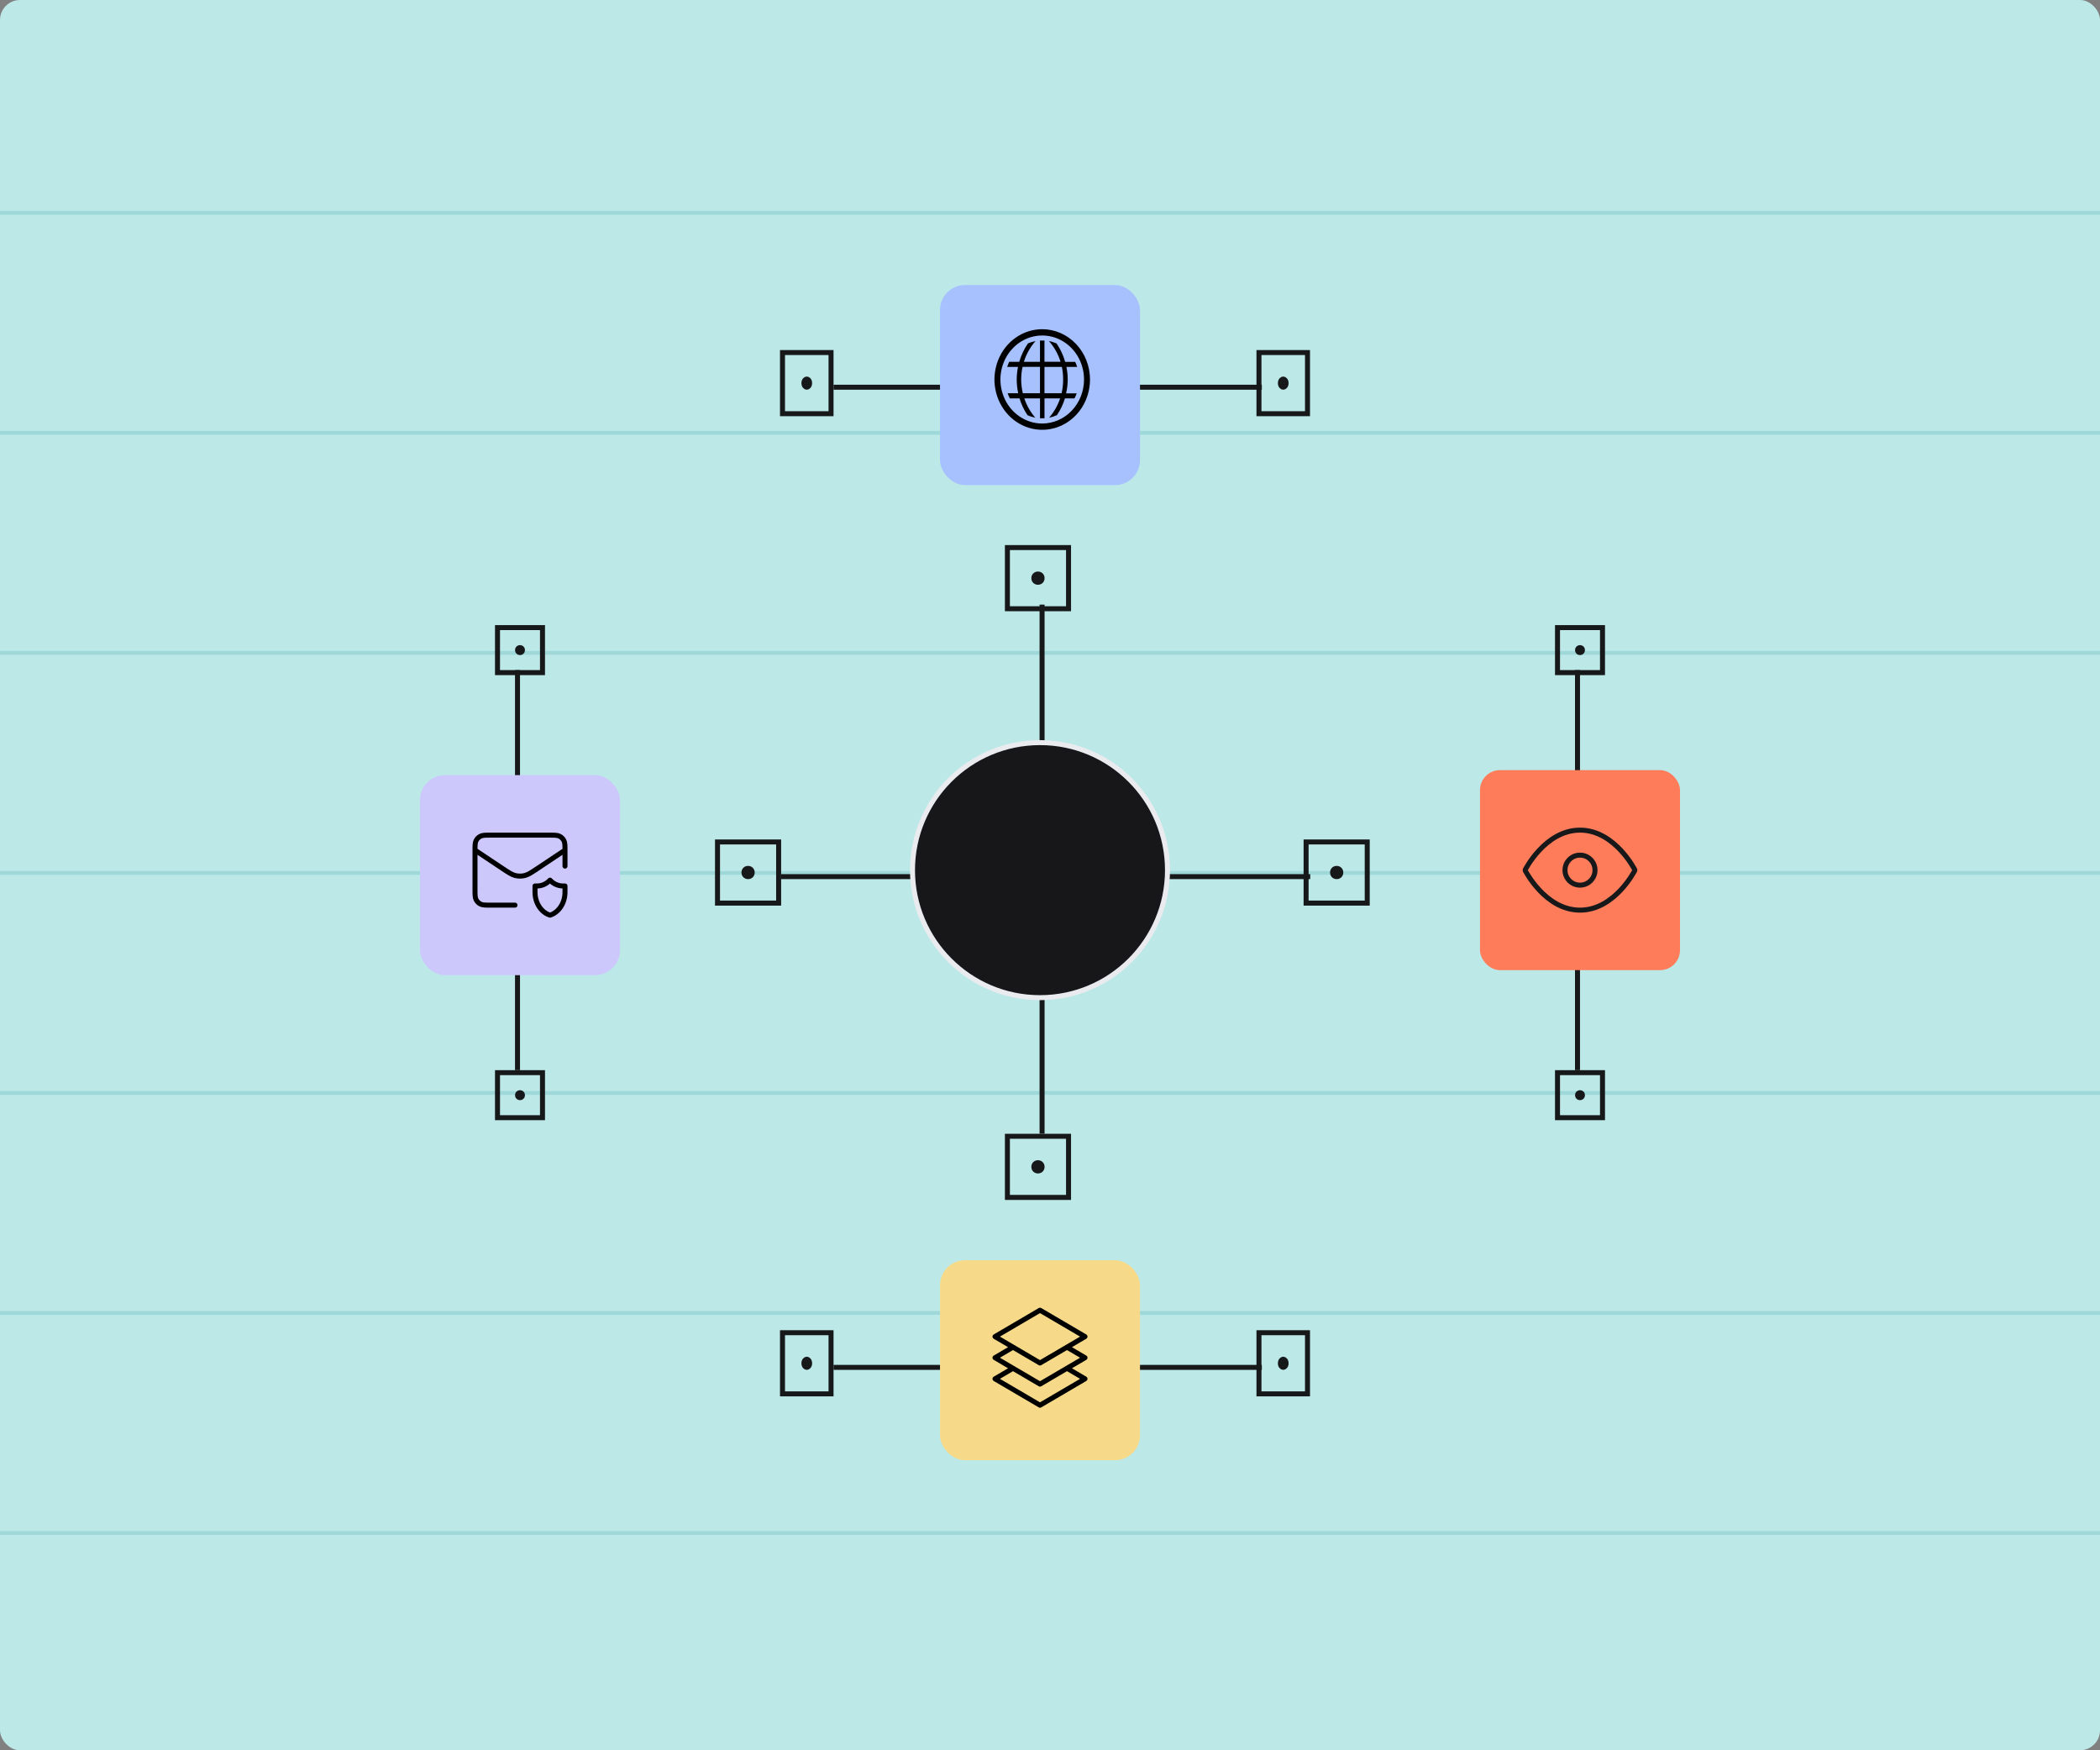 <svg width="420" height="350" viewBox="0 0 420 350" fill="none" xmlns="http://www.w3.org/2000/svg">
<rect x="0" y="0" width="420" height="350" fill="#808080" stroke="none"/>
<g clip-path="url(#clip0_1855_12363)">
<rect width="420" height="350" rx="4" fill="#BCE8E8"/>
<line x1="34.295" y1="-42.072" x2="34.295" y2="391.928" stroke="#BCE8E8" stroke-width="0.75"/>
<line x1="78.296" y1="-42.072" x2="78.296" y2="391.928" stroke="#BCE8E8" stroke-width="0.75"/>
<line x1="122.295" y1="-42.072" x2="122.295" y2="391.928" stroke="#BCE8E8" stroke-width="0.75"/>
<line x1="166.295" y1="-42.072" x2="166.295" y2="391.928" stroke="#BCE8E8" stroke-width="0.75"/>
<line x1="210.296" y1="-42.072" x2="210.296" y2="391.928" stroke="#BCE8E8" stroke-width="0.75"/>
<line x1="254.296" y1="-42.072" x2="254.296" y2="391.928" stroke="#BCE8E8" stroke-width="0.75"/>
<line x1="298.296" y1="-42.072" x2="298.296" y2="391.928" stroke="#BCE8E8" stroke-width="0.75"/>
<line x1="342.296" y1="-42.072" x2="342.296" y2="391.928" stroke="#BCE8E8" stroke-width="0.75"/>
<line x1="386.296" y1="-42.072" x2="386.296" y2="391.928" stroke="#BCE8E8" stroke-width="0.75"/>
<line x1="-7.08" y1="306.553" x2="426.92" y2="306.553" stroke="#9ED8D8" stroke-width="0.75"/>
<line x1="-7.08" y1="262.553" x2="426.92" y2="262.553" stroke="#9ED8D8" stroke-width="0.75"/>
<line x1="-7.08" y1="218.553" x2="426.92" y2="218.553" stroke="#9ED8D8" stroke-width="0.75"/>
<line x1="-7.08" y1="174.553" x2="426.92" y2="174.553" stroke="#9ED8D8" stroke-width="0.75"/>
<line x1="-7.08" y1="130.553" x2="426.92" y2="130.553" stroke="#9ED8D8" stroke-width="0.75"/>
<line x1="-7.08" y1="86.553" x2="426.92" y2="86.553" stroke="#9ED8D8" stroke-width="0.75"/>
<line x1="-7.08" y1="42.553" x2="426.92" y2="42.553" stroke="#9ED8D8" stroke-width="0.75"/>
<rect x="320.5" y="134.5" width="9" height="9" transform="rotate(-180 320.5 134.5)" stroke="#17181A"/>
<circle cx="316" cy="130" r="0.5" transform="rotate(-180 316 130)" fill="#17181A" stroke="#17181A"/>
<rect x="320.5" y="223.5" width="9" height="9" transform="rotate(-180 320.5 223.5)" stroke="#17181A"/>
<circle cx="316" cy="219" r="0.5" transform="rotate(-180 316 219)" fill="#17181A" stroke="#17181A"/>
<line x1="315.5" y1="134" x2="315.5" y2="214" stroke="#17181A"/>
<rect x="108.5" y="134.5" width="9" height="9" transform="rotate(-180 108.5 134.5)" stroke="#17181A"/>
<circle cx="104" cy="130" r="0.5" transform="rotate(-180 104 130)" fill="#17181A" stroke="#17181A"/>
<rect x="108.5" y="223.5" width="9" height="9" transform="rotate(-180 108.5 223.5)" stroke="#17181A"/>
<circle cx="104" cy="219" r="0.5" transform="rotate(-180 104 219)" fill="#17181A" stroke="#17181A"/>
<line x1="103.5" y1="134" x2="103.5" y2="214" stroke="#17181A"/>
<rect x="0.5" y="-0.5" width="12.227" height="12.227" transform="matrix(1 -8.74228e-08 -8.74228e-08 -1 200.98 121.227)" stroke="#17181A"/>
<circle cx="1.323" cy="1.323" r="0.823" transform="matrix(1 -8.74228e-08 -8.74228e-08 -1 206.27 116.935)" fill="#17181A" stroke="#17181A"/>
<rect x="0.5" y="-0.5" width="12.227" height="12.227" transform="matrix(1 -8.74228e-08 -8.74228e-08 -1 200.98 238.946)" stroke="#17181A"/>
<circle cx="1.323" cy="1.323" r="0.823" transform="matrix(1 -8.74228e-08 -8.74228e-08 -1 206.27 234.654)" fill="#17181A" stroke="#17181A"/>
<line y1="-0.5" x2="105.814" y2="-0.5" transform="matrix(4.37114e-08 1 1 -4.37114e-08 208.915 120.901)" stroke="#17181A"/>
<rect x="0.5" y="0.5" width="12.227" height="12.227" transform="matrix(8.74228e-08 1 1 -8.74228e-08 260.719 167.86)" stroke="#17181A"/>
<circle cx="1.323" cy="1.323" r="0.823" transform="matrix(8.74228e-08 1 1 -8.74228e-08 266.012 173.151)" fill="#17181A" stroke="#17181A"/>
<rect x="0.5" y="0.5" width="12.227" height="12.227" transform="matrix(8.74228e-08 1 1 -8.74228e-08 143 167.86)" stroke="#17181A"/>
<circle cx="1.323" cy="1.323" r="0.823" transform="matrix(8.74228e-08 1 1 -8.74228e-08 148.293 173.151)" fill="#17181A" stroke="#17181A"/>
<line y1="-0.5" x2="105.814" y2="-0.5" transform="matrix(-1 4.37114e-08 4.37114e-08 1 262.045 175.795)" stroke="#17181A"/>
<rect x="0.5" y="0.5" width="12.227" height="9.707" transform="matrix(7.07683e-08 1 1 -1.07997e-07 251.293 70)" stroke="#17181A"/>
<path d="M256.647 77.435C256.869 77.435 257.218 77.171 257.218 76.613C257.218 76.055 256.869 75.79 256.647 75.79C256.426 75.79 256.077 76.055 256.077 76.613C256.077 77.171 256.426 77.435 256.647 77.435Z" fill="#17181A" stroke="#17181A"/>
<rect x="0.5" y="0.5" width="12.227" height="9.707" transform="matrix(7.07683e-08 1 1 -1.07997e-07 156 70)" stroke="#17181A"/>
<path d="M161.355 77.435C161.576 77.435 161.925 77.171 161.925 76.613C161.925 76.055 161.576 75.79 161.355 75.79C161.133 75.79 160.784 76.055 160.784 76.613C160.784 77.171 161.133 77.435 161.355 77.435Z" fill="#17181A" stroke="#17181A"/>
<line y1="-0.5" x2="85.656" y2="-0.5" transform="matrix(-1 5.39984e-08 3.53841e-08 1 252.366 77.935)" stroke="#17181A"/>
<rect x="0.5" y="0.5" width="12.227" height="9.707" transform="matrix(7.07683e-08 1 1 -1.07997e-07 251.293 266)" stroke="#17181A"/>
<path d="M256.647 273.435C256.869 273.435 257.218 273.171 257.218 272.613C257.218 272.054 256.869 271.79 256.647 271.79C256.426 271.79 256.077 272.054 256.077 272.613C256.077 273.171 256.426 273.435 256.647 273.435Z" fill="#17181A" stroke="#17181A"/>
<rect x="0.5" y="0.5" width="12.227" height="9.707" transform="matrix(7.07683e-08 1 1 -1.07997e-07 156 266)" stroke="#17181A"/>
<path d="M161.355 273.435C161.576 273.435 161.925 273.171 161.925 272.613C161.925 272.054 161.576 271.79 161.355 271.79C161.133 271.79 160.784 272.054 160.784 272.613C160.784 273.171 161.133 273.435 161.355 273.435Z" fill="#17181A" stroke="#17181A"/>
<line y1="-0.5" x2="85.656" y2="-0.5" transform="matrix(-1 5.39984e-08 3.53841e-08 1 252.366 273.935)" stroke="#17181A"/>
<circle cx="208" cy="174" r="25.5" fill="#17171A" stroke="#E9EBEE"/>
<rect x="296" y="154" width="40" height="40" rx="4" fill="#FF7C5A"/>
<path d="M305 174C305 174 309 166 316 166C323 166 327 174 327 174C327 174 323 182 316 182C309 182 305 174 305 174Z" stroke="#17181A" stroke-linecap="round" stroke-linejoin="bevel"/>
<path d="M316 177C317.657 177 319 175.657 319 174C319 172.343 317.657 171 316 171C314.343 171 313 172.343 313 174C313 175.657 314.343 177 316 177Z" stroke="#17181A" stroke-linecap="round" stroke-linejoin="bevel"/>
<rect x="84" y="155" width="40" height="40" rx="5" fill="#CDC8FC"/>
<path d="M103 181H98.2C97.08 181 96.52 181 96.092 180.782C95.716 180.59 95.41 180.284 95.218 179.908C95 179.48 95 178.92 95 177.8V170.2C95 169.08 95 168.52 95.218 168.092C95.41 167.716 95.716 167.41 96.092 167.218C96.52 167 97.08 167 98.2 167H109.8C110.92 167 111.48 167 111.908 167.218C112.284 167.41 112.59 167.716 112.782 168.092C113 168.52 113 169.08 113 170.2V173.198M112.607 170.262L107.55 173.633C106.267 174.489 105.625 174.916 104.932 175.083C104.319 175.229 103.68 175.229 103.068 175.083C102.374 174.916 101.733 174.489 100.45 173.633L95.147 170.099M113 177.167C113 177.167 112.694 177.167 112.625 177.167C111.601 177.167 110.708 176.752 110 176C109.292 176.752 108.4 177.167 107.375 177.167C107.306 177.167 107 177.167 107 177.167C107 177.167 107 177.944 107 178.398C107 180.612 108.275 182.472 110 183C111.725 182.472 113 180.612 113 178.398C113 177.944 113 177.167 113 177.167Z" stroke="black" stroke-linecap="round" stroke-linejoin="round"/>
<rect x="188" y="252" width="40" height="40" rx="5" fill="#F7DA89"/>
<path d="M213.4 269.389L217 271.5L213.4 273.611M213.4 269.389L208 272.556L202.6 269.389M213.4 269.389L217 267.278L208 262L199 267.278L202.6 269.389M213.4 273.611L217 275.722L208 281L199 275.722L202.6 273.611M213.4 273.611L208 276.778L202.6 273.611M202.6 269.389L199 271.5L202.6 273.611" stroke="black" stroke-linecap="round" stroke-linejoin="round"/>
<rect x="188" y="57" width="40" height="40" rx="5" fill="#A6C1FE"/>
<path d="M213.544 75.889C213.542 75.044 213.456 74.201 213.288 73.374H215.438C215.327 73.029 215.193 72.693 215.037 72.368H213.037C212.661 71.046 212.077 69.799 211.311 68.678C210.821 68.462 210.31 68.301 209.788 68.201C210.838 69.388 211.631 70.802 212.111 72.343H208.892V68.094C208.743 68.094 208.587 68.094 208.432 68.094C208.277 68.094 208.14 68.094 207.996 68.094V72.35H204.777C205.259 70.805 206.053 69.389 207.106 68.201C206.586 68.3 206.077 68.458 205.589 68.672C204.82 69.788 204.232 71.031 203.851 72.35H201.839C201.68 72.68 201.545 73.023 201.433 73.374H203.601C203.432 74.201 203.346 75.044 203.344 75.889C203.346 76.814 203.446 77.735 203.642 78.636H201.528C201.652 78.989 201.8 79.331 201.97 79.661H203.899C204.265 80.865 204.807 82.002 205.506 83.031C206.006 83.256 206.529 83.423 207.065 83.527C206.09 82.408 205.34 81.093 204.861 79.661H208.002V83.647C208.146 83.647 208.295 83.647 208.438 83.647C208.581 83.647 208.743 83.647 208.898 83.647V79.661H212.027C211.546 81.093 210.795 82.409 209.818 83.527C210.356 83.419 210.881 83.249 211.382 83.018C212.08 81.993 212.622 80.861 212.989 79.661H214.9C215.07 79.337 215.218 79.001 215.342 78.655H213.222C213.428 77.749 213.536 76.821 213.544 75.889ZM207.996 78.636H204.568C204.148 76.906 204.129 75.095 204.514 73.356H207.996V78.636ZM212.32 78.636H208.892V73.374H212.374C212.545 74.2 212.63 75.044 212.625 75.889C212.63 76.814 212.527 77.737 212.32 78.636Z" fill="black"/>
<path d="M208.444 65.83C206.555 65.83 204.707 66.42 203.136 67.526C201.564 68.631 200.34 70.202 199.616 72.04C198.893 73.878 198.704 75.9 199.073 77.851C199.441 79.802 200.351 81.595 201.688 83.001C203.024 84.408 204.727 85.366 206.58 85.754C208.434 86.142 210.355 85.943 212.101 85.182C213.847 84.42 215.34 83.131 216.39 81.477C217.44 79.823 218 77.878 218 75.889C218 73.221 216.993 70.663 215.201 68.776C213.409 66.89 210.979 65.83 208.444 65.83ZM208.444 84.69C206.791 84.69 205.174 84.174 203.799 83.207C202.424 82.24 201.353 80.865 200.72 79.257C200.087 77.649 199.921 75.879 200.244 74.172C200.567 72.465 201.363 70.896 202.532 69.666C203.702 68.435 205.191 67.597 206.813 67.257C208.435 66.917 210.116 67.092 211.644 67.758C213.172 68.424 214.478 69.552 215.396 70.999C216.315 72.447 216.806 74.148 216.806 75.889C216.806 78.223 215.925 80.462 214.357 82.112C212.789 83.763 210.662 84.69 208.444 84.69Z" fill="black"/>
</g>
<defs>
<clipPath id="clip0_1855_12363">
<rect width="420" height="350" rx="4" fill="white"/>
</clipPath>
</defs>
</svg>
